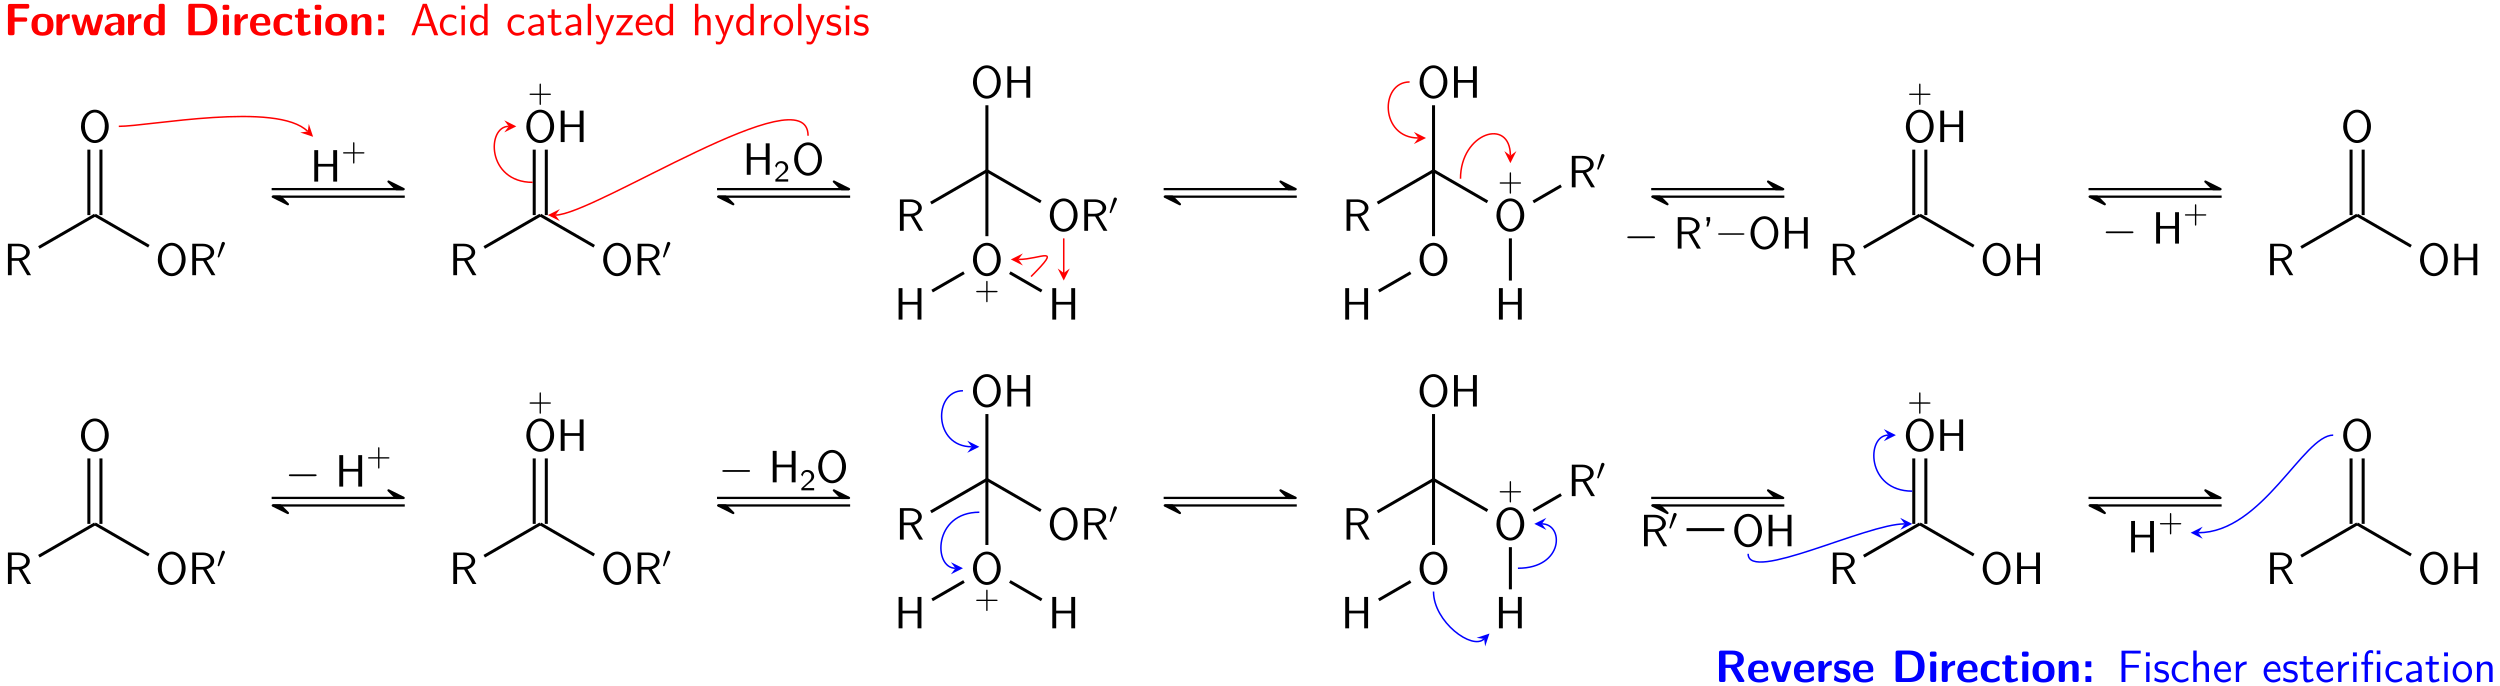 <svg xmlns="http://www.w3.org/2000/svg" xmlns:xlink="http://www.w3.org/1999/xlink" width="879.393" height="241.232" viewBox="0 0 659.545 180.924"><defs><symbol overflow="visible" id="a"><path style="stroke:none" d="M6.734-7.594v-.093c0-.375-.078-.579-.562-.579H1.656c-.422 0-.562.141-.562.579v7.109c0 .437.125.578.562.578h.61c.453 0 .578-.156.578-.578v-3h2.781c.36 0 .563-.078.563-.563 0-.437-.157-.562-.563-.562H2.844v-2.344h.515l2.704.031c.406 0 .671 0 .671-.578Z"/></symbol><symbol overflow="visible" id="b"><path style="stroke:none" d="M6.188-2.688c0-1.968-.954-2.984-2.907-2.984-1.984 0-2.906 1.063-2.906 2.984C.375-.734 1.406.126 3.281.126c1.875 0 2.906-.86 2.906-2.813Zm-1.625-.14c0 .937 0 2.031-1.282 2.031C2-.797 2-1.875 2-2.828c0-.922 0-1.985 1.281-1.985s1.281 1.047 1.281 1.985Z"/></symbol><symbol overflow="visible" id="c"><path style="stroke:none" d="M4.25-4.719v-.562c0-.235 0-.328-.203-.328-.344 0-1.219.125-1.781 1.406v-.766c0-.39-.094-.578-.579-.578h-.39c-.422 0-.563.125-.563.578v4.39C.734-.14.86 0 1.297 0h.453c.453 0 .563-.156.563-.578V-2.75c0-1.14.953-1.594 1.703-1.656.218 0 .234 0 .234-.313Z"/></symbol><symbol overflow="visible" id="d"><path style="stroke:none" d="M8.594-5.14c-.031-.329-.25-.329-.625-.329-.563 0-.703.032-.875.657l-.969 3.468-1.016-3.593c-.062-.266-.156-.532-.703-.532-.172 0-.453 0-.61.266-.108.187-.64 2.25-1.062 3.656l-.953-3.39c-.125-.407-.25-.532-.734-.532h-.25c-.219 0-.469 0-.516.328L1.547-.547C1.703 0 2.016 0 2.313 0h.343c.563 0 .656-.172.781-.656.282-1 .704-2.5.766-3.125v-.016c.078.688.61 2.578.75 3.14.14.423.203.657.797.657h.813c.515 0 .64-.14.75-.547Z"/></symbol><symbol overflow="visible" id="e"><path style="stroke:none" d="M5.672-.578v-3.203c0-1.89-1.828-1.89-2.422-1.89-.563 0-1.156.046-1.953.374-.25.11-.313.14-.313.281 0 .079.063.766.079.875a.168.168 0 0 0 .156.125c.062 0 .093-.03.125-.078.515-.531 1.125-.797 1.86-.797.64 0 .843.391.843 1.094v.422c-.422 0-3.563.031-3.563 1.781C.484-.75 1.156.125 2.22.125c.406 0 1.297-.11 1.86-.938v.235c0 .39.077.578.577.578h.438c.453 0 .578-.156.578-.578ZM4.047-1.844c0 1.11-1.14 1.11-1.172 1.11-.516 0-.828-.422-.828-.875 0-1.172 1.656-1.266 2-1.266Z"/></symbol><symbol overflow="visible" id="f"><path style="stroke:none" d="M5.969-.578v-7.14c0-.391-.094-.579-.578-.579h-.438c-.453 0-.578.156-.578.578v2.703a2.184 2.184 0 0 0-1.5-.593C.437-5.61.437-3.313.437-2.72c0 .547 0 2.844 2.376 2.844.5 0 1.015-.14 1.53-.688 0 .438.157.563.563.563h.485c.453 0 .578-.156.578-.578ZM4.344-1.5c0 .203 0 .313-.344.563a1.353 1.353 0 0 1-.719.203c-1.219 0-1.219-1.094-1.219-1.985 0-.906 0-2.031 1.344-2.031.344 0 .672.125.938.375Z"/></symbol><symbol overflow="visible" id="g"><path style="stroke:none" d="M8.75-4.094c0-.937-.156-2.093-.828-2.953-.89-1.11-2.328-1.25-3.11-1.25H1.656c-.422 0-.562.14-.562.578v7.14c0 .438.125.579.562.579h3.157C7.733 0 8.75-1.75 8.75-4.094Zm-1.719 0c0 1.36-.14 3.063-2.687 3.063H2.812v-6.235h1.532c2.578 0 2.687 1.844 2.687 3.172Z"/></symbol><symbol overflow="visible" id="h"><path style="stroke:none" d="M2.313-.578v-4.328c0-.375-.079-.563-.563-.563h-.453c-.422 0-.563.125-.563.563v4.328c0 .437.125.578.563.578h.453c.453 0 .563-.156.563-.578Zm.093-6.672v-.219c0-.39-.094-.578-.578-.578h-.61c-.452 0-.577.156-.577.578v.219c0 .36.062.578.578.578h.61c.5 0 .577-.219.577-.578Z"/></symbol><symbol overflow="visible" id="i"><path style="stroke:none" d="M5.719-3.11c0-1.546-.703-2.562-2.485-2.562-1.921 0-2.859 1.063-2.859 2.89 0 1.954 1.125 2.907 3 2.907.469 0 1.14-.047 1.938-.453.25-.125.343-.156.343-.313 0-.078-.031-.421-.047-.515-.046-.375-.062-.39-.171-.39-.047 0-.079 0-.204.124a2.708 2.708 0 0 1-1.796.688c-1.36 0-1.5-1.063-1.532-1.829h3.25c.266 0 .563 0 .563-.546Zm-1.313-.078h-2.5c.047-.734.282-1.624 1.328-1.624.954 0 1.125.687 1.172 1.625Z"/></symbol><symbol overflow="visible" id="j"><path style="stroke:none" d="M5.469-.594c0-.14-.047-.687-.078-.844 0-.03-.032-.156-.141-.156-.047 0-.078 0-.188.125-.203.172-.765.672-1.75.672-1.25 0-1.25-1.219-1.25-1.969 0-.968.063-1.984 1.282-1.984.781 0 1.11.203 1.531.547.14.14.172.14.219.14.125 0 .14-.109.156-.156.016-.093.14-.765.14-.828 0-.11-.077-.156-.28-.25-.579-.266-.938-.375-1.782-.375-1.781 0-2.89.828-2.89 2.922C.438-.766 1.468.125 3.28.125c.313 0 1.031 0 1.828-.406.344-.188.36-.203.36-.313Z"/></symbol><symbol overflow="visible" id="k"><path style="stroke:none" d="M4.453-.563c0-.03-.016-.125-.094-.375-.062-.234-.078-.312-.187-.312-.063 0-.078.016-.14.094-.141.093-.454.36-.954.36-.297 0-.469-.204-.469-1V-4.61h1.063c.14 0 .578 0 .578-.438 0-.422-.438-.422-.578-.422H2.609v-1c0-.375-.093-.578-.578-.578h-.375c-.422 0-.562.14-.562.578v1H.812c-.125 0-.578 0-.578.422 0 .438.438.438.579.438h.234v3.015c0 1.219.437 1.719 1.266 1.719.109 0 .624 0 1.25-.188.203-.062.89-.265.89-.5Z"/></symbol><symbol overflow="visible" id="l"><path style="stroke:none" d="M5.969-.578v-3.313c0-1.218-.516-1.718-1.735-1.718-1.265 0-1.796.906-1.953 1.234h-.015v-.594c0-.39-.079-.578-.563-.578h-.406c-.438 0-.578.125-.578.578v4.39c0 .438.125.579.578.579h.469c.453 0 .578-.156.578-.578v-2.64c0-1.032.687-1.532 1.312-1.532.578 0 .688.281.688.89v3.282c0 .39.093.578.578.578h.484c.453 0 .563-.156.563-.578Z"/></symbol><symbol overflow="visible" id="m"><path style="stroke:none" d="M2.61-4.234v-.922c0-.313-.016-.313-.329-.313H1.36c-.312 0-.312 0-.312.313v.922c0 .312 0 .328.312.328h.922c.313 0 .328-.016.328-.328Zm0 3.906v-.922c0-.297-.016-.313-.329-.313H1.36c-.312 0-.312.016-.312.313v.922c0 .312 0 .328.312.328h.922c.313 0 .328-.016.328-.328Z"/></symbol><symbol overflow="visible" id="N"><path style="stroke:none" d="M7.813-.36 5.765-3.827c.765-.172 1.89-.625 1.89-2.11 0-2.359-2.593-2.359-3.125-2.359H1.656c-.422 0-.562.14-.562.578v7.14c0 .438.125.579.562.579h.578c.454 0 .579-.156.579-.578v-3.14H4.14L6.094-.282C6.266 0 6.39 0 6.656 0h.703c.25 0 .454 0 .454-.36ZM6-5.921c0 .703-.172 1.344-1.64 1.344H2.811v-2.688H4.36C5.75-7.266 6-6.719 6-5.922Z"/></symbol><symbol overflow="visible" id="O"><path style="stroke:none" d="M5.656-5.14c0-.329-.297-.329-.484-.329h-.25c-.5 0-.625.172-.734.516L3-1.343l-1.188-3.61c-.078-.266-.156-.516-.734-.516H.781c-.172 0-.469 0-.469.328 0 .032 0 .063.063.235L1.797-.5c.156.5.531.5.75.5h.875C3.64 0 4 0 4.172-.5l1.422-4.406c.062-.172.062-.203.062-.235Z"/></symbol><symbol overflow="visible" id="P"><path style="stroke:none" d="M4.734-1.688c0-.671-.359-1.078-.578-1.28-.468-.423-.89-.5-1.39-.595-.657-.124-1.141-.218-1.141-.687 0-.484.39-.578.86-.578.796 0 1.234.297 1.546.562.11.125.14.125.188.125.125 0 .14-.109.156-.156.031-.11.14-.766.14-.828 0-.188-.624-.36-.765-.406-.469-.14-.86-.14-1.172-.14-.531 0-2.14 0-2.14 1.702 0 .594.265.938.593 1.235.422.375.875.468 1.563.593.344.063.953.172.953.688 0 .562-.469.656-.922.656a2.214 2.214 0 0 1-1.766-.828c-.062-.063-.093-.094-.171-.094-.11 0-.141.11-.157.172-.015.172-.156.86-.156.969 0 .219.89.5.89.5a4.41 4.41 0 0 0 1.36.203c.61 0 2.11-.047 2.11-1.813Z"/></symbol><symbol overflow="visible" id="n"><path style="stroke:none" d="M7.406 0 4.391-8.297H3.328L.328 0h.875l.875-2.422h3.375L6.328 0ZM5.203-3.094h-2.86l1.423-4.344Z"/></symbol><symbol overflow="visible" id="o"><path style="stroke:none" d="M4.86-.5c0-.031-.032-.406-.048-.453l-.015-.344a2.787 2.787 0 0 1-1.828.672c-1 0-1.64-.875-1.64-2.047 0-.984.484-2.078 1.671-2.078.797 0 1.14.203 1.656.547l.14-.781c-.702-.407-1.093-.5-1.796-.5-1.656 0-2.578 1.453-2.578 2.812C.422-1.14 1.516.125 2.953.125c.578 0 1.25-.156 1.906-.625Z"/></symbol><symbol overflow="visible" id="p"><path style="stroke:none" d="M1.813 0v-5.313H.938V0Zm.078-6.797v-1.016H.859v1.016Z"/></symbol><symbol overflow="visible" id="q"><path style="stroke:none" d="M5.063 0v-8.297h-.891v3.485a2.646 2.646 0 0 0-1.688-.61c-1.14 0-2.062 1.219-2.062 2.766S1.297.125 2.437.125c.438 0 1.11-.156 1.704-.734V0ZM4.14-1.406c-.282.515-.704.812-1.22.812-.733 0-1.593-.562-1.593-2.047 0-1.593 1.016-2.062 1.703-2.062.469 0 .86.234 1.11.625Z"/></symbol><symbol overflow="visible" id="r"><path style="stroke:none" d="M4.797 0v-3.5c0-1.156-.828-1.984-1.938-1.984-.718 0-1.25.171-1.843.5l.078.78c.515-.374 1.062-.593 1.765-.593.547 0 1.032.453 1.032 1.313v.5c-.547.015-1.266.062-1.985.296-.797.266-1.265.72-1.265 1.313 0 .531.312 1.5 1.328 1.5.656 0 1.5-.203 1.937-.563V0ZM3.89-1.61c0 .25 0 .532-.407.766-.312.203-.718.25-.906.25-.64 0-1.078-.344-1.078-.797 0-.812 1.656-.984 2.39-.984Z"/></symbol><symbol overflow="visible" id="s"><path style="stroke:none" d="m3.89-.344-.171-.703c-.422.375-.86.422-1.078.422-.532 0-.594-.563-.594-.984v-3h1.64v-.704h-1.64v-1.515h-.828v1.516h-1v.703h.969v3.203c0 .703.156 1.531.984 1.531.797 0 1.36-.281 1.719-.469Z"/></symbol><symbol overflow="visible" id="t"><path style="stroke:none" d="M1.813 0v-8.297H.938V0Z"/></symbol><symbol overflow="visible" id="u"><path style="stroke:none" d="M5.172-5.313h-.89C3.733-3.89 2.811-1.546 2.765-.688H2.75c-.063-.718-.688-2.28-.797-2.53L1.11-5.314H.172L2.39 0l-.422 1.094c-.266.593-.438.656-.657.656-.171 0-.546-.047-.921-.188l.078.782c.062.015.469.094.844.094.296 0 .843 0 1.359-1.313Z"/></symbol><symbol overflow="visible" id="v"><path style="stroke:none" d="M4.703 0v-.734H2.984c-.14 0-.28.015-.421.015H1.546l3.11-4.125v-.468H.483v.703H3.437L.329-.484V0Z"/></symbol><symbol overflow="visible" id="w"><path style="stroke:none" d="M4.86-2.688c0-.515-.048-1.25-.423-1.874-.5-.829-1.328-.922-1.671-.922C1.469-5.484.39-4.25.39-2.688.39-1.109 1.547.126 2.92.126c.563 0 1.22-.156 1.876-.64 0-.047-.047-.438-.047-.438s-.031-.281-.031-.328c-.703.593-1.407.687-1.766.687-.922 0-1.703-.828-1.734-2.094Zm-.704-.64h-2.86c.204-.813.766-1.438 1.47-1.438.359 0 1.187.157 1.39 1.438Z"/></symbol><symbol overflow="visible" id="x"><path style="stroke:none" d="M5.063 0v-3.594c0-.734-.157-1.828-1.594-1.828-.828 0-1.375.469-1.656.813v-3.688H.921V0h.906v-2.969c0-.75.281-1.734 1.188-1.734 1.109 0 1.14.766 1.14 1.187V0Z"/></symbol><symbol overflow="visible" id="y"><path style="stroke:none" d="M3.797-4.625v-.797c-1.078 0-1.719.64-2.047 1.11V-5.36H.937V0h.875v-2.625c0-1.203.907-1.984 1.985-2Z"/></symbol><symbol overflow="visible" id="z"><path style="stroke:none" d="M5.484-2.625c0-1.625-1.187-2.86-2.562-2.86-1.406 0-2.563 1.266-2.563 2.86 0 1.563 1.188 2.75 2.563 2.75 1.406 0 2.562-1.219 2.562-2.75Zm-.906-.125c0 1.469-.844 2.125-1.656 2.125-.86 0-1.656-.719-1.656-2.125 0-1.453.89-2.016 1.656-2.016.812 0 1.656.625 1.656 2.016Z"/></symbol><symbol overflow="visible" id="A"><path style="stroke:none" d="M4.203-1.516c0-.609-.36-1-.406-1.046-.453-.47-.813-.532-1.531-.672-.438-.094-1.047-.204-1.047-.813 0-.734.843-.734 1-.734.625 0 1.125.14 1.656.437l.14-.765a3.874 3.874 0 0 0-1.687-.375c-.265 0-1.937 0-1.937 1.546 0 .532.296.891.468 1.063.438.36.735.422 1.438.563.39.093 1.078.234 1.078.859 0 .828-.922.828-1.094.828A3.124 3.124 0 0 1 .47-1.219l-.14.813c.046.031.859.531 1.968.531 1.547 0 1.906-.938 1.906-1.64Z"/></symbol><symbol overflow="visible" id="I"><path style="stroke:none" d="M7.203 0 4.86-3.89c1.313-.376 2.016-1.282 2.016-2.172 0-1.188-1.281-2.235-2.969-2.235H1.094V0h1v-3.797h1.86L6.171 0ZM5.922-6.063c0 .75-.64 1.563-2.14 1.563H2.093v-3.125H3.78c1.438 0 2.14.766 2.14 1.563Z"/></symbol><symbol overflow="visible" id="J"><path style="stroke:none" d="M2.11-7.344v-.953h-.97v.969h.298l-.297 1.5h.468Z"/></symbol><symbol overflow="visible" id="K"><path style="stroke:none" d="M7.969-4.125c0-2.531-1.719-4.422-3.657-4.422-1.984 0-3.671 1.922-3.671 4.422C.64-1.609 2.375.25 4.297.25c1.984 0 3.672-1.875 3.672-4.375Zm-1.032-.172C6.938-1.953 5.657-.5 4.313-.5c-1.39 0-2.64-1.5-2.64-3.797 0-2.203 1.297-3.516 2.625-3.516 1.375 0 2.64 1.344 2.64 3.516Z"/></symbol><symbol overflow="visible" id="L"><path style="stroke:none" d="M7.11 0v-8.297H6.077v3.625H2.11v-3.625H1.08V0h1.03v-3.953h3.97V0Z"/></symbol><symbol overflow="visible" id="Q"><path style="stroke:none" d="M6.14-7.516v-.75H1.079V0H2.11v-3.781h3.547V-4.5H2.11v-3.031h1.532c.156 0 .296.015.437.015Z"/></symbol><symbol overflow="visible" id="R"><path style="stroke:none" d="M5.344-7.344v-.968h-.969v.968ZM5.312 0v-5.313h-.89V0ZM3.438-4.61v-.702h-1.39v-1.454c0-.718.375-.937.703-.937.266 0 .531.094.688.219v-.813c-.235-.094-.313-.125-.688-.125-.89 0-1.563.86-1.563 2.016v1.093H.313v.704h.875V0h.875v-4.61Z"/></symbol><symbol overflow="visible" id="S"><path style="stroke:none" d="M5.063 0v-3.594c0-.734-.157-1.828-1.594-1.828-.672 0-1.25.297-1.703.875v-.812H.922V0h.906v-2.969c0-.75.281-1.734 1.188-1.734 1.109 0 1.14.766 1.14 1.187V0Z"/></symbol><symbol overflow="visible" id="B"><path style="stroke:none" d="M7.203 0 4.86-3.89c1.313-.376 2.016-1.282 2.016-2.172 0-1.188-1.281-2.235-2.969-2.235H1.094V0h1v-3.797h1.86L6.171 0ZM5.922-6.063c0 .75-.64 1.563-2.14 1.563H2.093v-3.125H3.78c1.438 0 2.14.766 2.14 1.563Z"/></symbol><symbol overflow="visible" id="C"><path style="stroke:none" d="M7.969-4.125c0-2.531-1.719-4.422-3.657-4.422-1.984 0-3.671 1.922-3.671 4.422C.64-1.609 2.375.25 4.297.25c1.984 0 3.672-1.875 3.672-4.375Zm-1.032-.172C6.938-1.953 5.657-.5 4.313-.5c-1.39 0-2.64-1.5-2.64-3.797 0-2.203 1.297-3.516 2.625-3.516 1.375 0 2.64 1.344 2.64 3.516Z"/></symbol><symbol overflow="visible" id="E"><path style="stroke:none" d="M7.11 0v-8.297H6.077v3.625H2.11v-3.625H1.08V0h1.03v-3.953h3.97V0Z"/></symbol><symbol overflow="visible" id="D"><path style="stroke:none" d="M2.188-4.031c0-.235-.235-.422-.47-.422-.312 0-.39.266-.421.36L.28-.642C.281-.625.25-.5.25-.5c0 .11.25.172.297.172.047 0 .078-.031.125-.125l1.453-3.36c.016-.03.063-.124.063-.218Z"/></symbol><symbol overflow="visible" id="F"><path style="stroke:none" d="M6.11-1.984c0-.188-.188-.188-.298-.188H3.47v-2.36c0-.109 0-.28-.172-.28-.188 0-.188.171-.188.28v2.36H.75c-.11 0-.281 0-.281.188 0 .171.172.171.281.171h2.36v2.36c0 .11 0 .281.187.281.172 0 .172-.172.172-.281v-2.36h2.344c.109 0 .296 0 .296-.171Z"/></symbol><symbol overflow="visible" id="M"><path style="stroke:none" d="M3.797 0v-.61H1.062l1.235-1.093c.14-.125.531-.422.687-.547.344-.313.813-.734.813-1.422 0-.906-.672-1.719-1.813-1.719-.843 0-1.359.454-1.64 1.266l.375.469c.187-.672.469-1.188 1.156-1.188.672 0 1.188.469 1.188 1.188 0 .656-.391 1.031-.876 1.484-.156.156-.578.516-.75.688-.234.203-.78.734-1.015.937V0Z"/></symbol><symbol overflow="visible" id="G"><path style="stroke:none" d="M3.797 0v-.61H1.062l1.235-1.093c.14-.125.531-.422.687-.547.344-.313.813-.734.813-1.422 0-.906-.672-1.719-1.813-1.719-.843 0-1.359.454-1.64 1.266l.375.469c.187-.672.469-1.188 1.156-1.188.672 0 1.188.469 1.188 1.188 0 .656-.391 1.031-.876 1.484-.156.156-.578.516-.75.688-.234.203-.78.734-1.015.937V0Z"/></symbol><symbol overflow="visible" id="H"><path style="stroke:none" d="M8.297-2.984c0-.25-.235-.25-.39-.25H1.39c-.172 0-.407 0-.407.25 0 .234.235.234.407.234h6.515c.157 0 .39 0 .39-.234Z"/></symbol></defs><use xlink:href="#a" x=".996" y="9.299" style="fill:red;fill-opacity:1"/><use xlink:href="#b" x="7.931" y="9.299" style="fill:red;fill-opacity:1"/><g style="fill:red;fill-opacity:1"><use xlink:href="#c" x="14.148" y="9.299"/><use xlink:href="#d" x="18.598" y="9.299"/></g><use xlink:href="#e" x="27.126" y="9.299" style="fill:red;fill-opacity:1"/><g style="fill:red;fill-opacity:1"><use xlink:href="#c" x="33.044" y="9.299"/><use xlink:href="#f" x="37.494" y="9.299"/></g><g style="fill:red;fill-opacity:1"><use xlink:href="#g" x="48.59" y="9.299"/><use xlink:href="#h" x="58.087" y="9.299"/><use xlink:href="#c" x="61.141" y="9.299"/><use xlink:href="#i" x="65.591" y="9.299"/><use xlink:href="#j" x="71.701" y="9.299"/><use xlink:href="#k" x="77.546" y="9.299"/><use xlink:href="#h" x="82.379" y="9.299"/><use xlink:href="#b" x="85.433" y="9.299"/><use xlink:href="#l" x="92.009" y="9.299"/><use xlink:href="#m" x="98.717" y="9.299"/></g><use xlink:href="#n" x="108.21" y="9.299" style="fill:red;fill-opacity:1"/><g style="fill:red;fill-opacity:1"><use xlink:href="#o" x="115.622" y="9.299"/><use xlink:href="#p" x="120.825" y="9.299"/><use xlink:href="#q" x="123.578" y="9.299"/></g><g style="fill:red;fill-opacity:1"><use xlink:href="#o" x="133.481" y="9.299"/><use xlink:href="#r" x="138.684" y="9.299"/><use xlink:href="#s" x="144.287" y="9.299"/><use xlink:href="#r" x="148.515" y="9.299"/><use xlink:href="#t" x="154.118" y="9.299"/><use xlink:href="#u" x="156.871" y="9.299"/><use xlink:href="#v" x="162.226" y="9.299"/><use xlink:href="#w" x="167.303" y="9.299"/><use xlink:href="#q" x="172.506" y="9.299"/></g><g style="fill:red;fill-opacity:1"><use xlink:href="#x" x="182.421" y="9.299"/><use xlink:href="#u" x="188.426" y="9.299"/><use xlink:href="#q" x="193.781" y="9.299"/><use xlink:href="#y" x="199.786" y="9.299"/><use xlink:href="#z" x="203.763" y="9.299"/><use xlink:href="#t" x="209.616" y="9.299"/><use xlink:href="#u" x="212.37" y="9.299"/><use xlink:href="#A" x="217.724" y="9.299"/><use xlink:href="#p" x="222.211" y="9.299"/><use xlink:href="#A" x="224.964" y="9.299"/></g><use xlink:href="#B" x=".996" y="72.602" style="fill:#000;fill-opacity:1"/><path style="fill:none;stroke-width:.797;stroke-linecap:butt;stroke-linejoin:miter;stroke:#000;stroke-opacity:1;stroke-miterlimit:10" d="m5.495 7.32 14.781 8.536" transform="matrix(1 0 0 -1 4.763 72.602)"/><use xlink:href="#C" x="20.721" y="37.484" style="fill:#000;fill-opacity:1"/><path style="fill:none;stroke-width:.797;stroke-linecap:butt;stroke-linejoin:miter;stroke:#000;stroke-opacity:1;stroke-miterlimit:10" d="M18.682 15.856v17.27M21.87 15.856v17.27" transform="matrix(1 0 0 -1 4.763 72.602)"/><use xlink:href="#C" x="40.997" y="72.602" style="fill:#000;fill-opacity:1"/><use xlink:href="#B" x="49.631" y="72.602" style="fill:#000;fill-opacity:1"/><use xlink:href="#D" x="57.165" y="68.264" style="fill:#000;fill-opacity:1"/><path style="fill:none;stroke-width:.797;stroke-linecap:butt;stroke-linejoin:miter;stroke:#000;stroke-opacity:1;stroke-miterlimit:10" d="m20.276 15.856 14.23-8.215" transform="matrix(1 0 0 -1 4.763 72.602)"/><path style="fill:none;stroke-width:.598;stroke-linecap:butt;stroke-linejoin:miter;stroke:#000;stroke-opacity:1;stroke-miterlimit:10" d="M70.672 22.707h34.82" transform="matrix(1 0 0 -1 .996 72.602)"/><path style="fill-rule:nonzero;fill:#000;fill-opacity:1;stroke-width:.598;stroke-linecap:round;stroke-linejoin:round;stroke:#000;stroke-opacity:1;stroke-miterlimit:10" d="m.002.001-3.989 1.992L-1.994.001H.002" transform="matrix(1 0 0 -1 106.487 49.896)"/><path style="fill:none;stroke-width:.598;stroke-linecap:butt;stroke-linejoin:miter;stroke:#000;stroke-opacity:1;stroke-miterlimit:10" d="M70.969 20.715h34.82" transform="matrix(1 0 0 -1 .996 72.602)"/><path style="fill-rule:nonzero;fill:#000;fill-opacity:1;stroke-width:.598;stroke-linecap:round;stroke-linejoin:round;stroke:#000;stroke-opacity:1;stroke-miterlimit:10" d="M.001-.001-3.983 1.99l1.992-1.992H.001" transform="matrix(-1 0 0 1 71.966 51.888)"/><use xlink:href="#E" x="81.829" y="47.903" style="fill:#000;fill-opacity:1"/><use xlink:href="#F" x="90.035" y="42.325" style="fill:#000;fill-opacity:1"/><use xlink:href="#B" x="118.49" y="72.602" style="fill:#000;fill-opacity:1"/><path style="fill:none;stroke-width:.797;stroke-linecap:butt;stroke-linejoin:miter;stroke:#000;stroke-opacity:1;stroke-miterlimit:10" d="m5.493 7.32 14.781 8.536" transform="matrix(1 0 0 -1 122.257 72.602)"/><use xlink:href="#F" x="139.239" y="26.859" style="fill:#000;fill-opacity:1"/><use xlink:href="#C" x="138.215" y="37.484" style="fill:#000;fill-opacity:1"/><use xlink:href="#E" x="146.85" y="37.484" style="fill:#000;fill-opacity:1"/><path style="fill:none;stroke-width:.797;stroke-linecap:butt;stroke-linejoin:miter;stroke:#000;stroke-opacity:1;stroke-miterlimit:10" d="M18.68 15.856v17.27M21.868 15.856v17.27" transform="matrix(1 0 0 -1 122.257 72.602)"/><use xlink:href="#C" x="158.49" y="72.602" style="fill:#000;fill-opacity:1"/><use xlink:href="#B" x="167.125" y="72.602" style="fill:#000;fill-opacity:1"/><use xlink:href="#D" x="174.659" y="68.264" style="fill:#000;fill-opacity:1"/><path style="fill:none;stroke-width:.797;stroke-linecap:butt;stroke-linejoin:miter;stroke:#000;stroke-opacity:1;stroke-miterlimit:10" d="M20.274 15.856 34.51 7.64" transform="matrix(1 0 0 -1 122.257 72.602)"/><path style="fill:none;stroke-width:.598;stroke-linecap:butt;stroke-linejoin:miter;stroke:#000;stroke-opacity:1;stroke-miterlimit:10" d="M188.168 22.707h34.816" transform="matrix(1 0 0 -1 .996 72.602)"/><path style="fill-rule:nonzero;fill:#000;fill-opacity:1;stroke-width:.598;stroke-linecap:round;stroke-linejoin:round;stroke:#000;stroke-opacity:1;stroke-miterlimit:10" d="m-.002.001-3.984 1.992L-1.994.001h1.992" transform="matrix(1 0 0 -1 223.982 49.896)"/><path style="fill:none;stroke-width:.598;stroke-linecap:butt;stroke-linejoin:miter;stroke:#000;stroke-opacity:1;stroke-miterlimit:10" d="M188.465 20.715h34.82" transform="matrix(1 0 0 -1 .996 72.602)"/><path style="fill-rule:nonzero;fill:#000;fill-opacity:1;stroke-width:.598;stroke-linecap:round;stroke-linejoin:round;stroke:#000;stroke-opacity:1;stroke-miterlimit:10" d="M0-.001-3.983 1.99l1.992-1.992H.001" transform="matrix(-1 0 0 1 189.462 51.888)"/><use xlink:href="#E" x="195.933" y="46.11" style="fill:#000;fill-opacity:1"/><use xlink:href="#G" x="204.138" y="47.903" style="fill:#000;fill-opacity:1"/><use xlink:href="#C" x="208.871" y="46.11" style="fill:#000;fill-opacity:1"/><use xlink:href="#B" x="236.32" y="60.896" style="fill:#000;fill-opacity:1"/><path style="fill:none;stroke-width:.797;stroke-linecap:butt;stroke-linejoin:miter;stroke:#000;stroke-opacity:1;stroke-miterlimit:10" d="m5.495 7.322 14.781 8.535" transform="matrix(1 0 0 -1 240.087 60.896)"/><use xlink:href="#C" x="256.045" y="25.778" style="fill:#000;fill-opacity:1"/><use xlink:href="#E" x="264.679" y="25.778" style="fill:#000;fill-opacity:1"/><path style="fill:none;stroke-width:.797;stroke-linecap:butt;stroke-linejoin:miter;stroke:#000;stroke-opacity:1;stroke-miterlimit:10" d="M20.276 15.857v17.27" transform="matrix(1 0 0 -1 240.087 60.896)"/><use xlink:href="#C" x="276.32" y="60.896" style="fill:#000;fill-opacity:1"/><use xlink:href="#B" x="284.955" y="60.896" style="fill:#000;fill-opacity:1"/><use xlink:href="#D" x="292.489" y="56.558" style="fill:#000;fill-opacity:1"/><path style="fill:none;stroke-width:.797;stroke-linecap:butt;stroke-linejoin:miter;stroke:#000;stroke-opacity:1;stroke-miterlimit:10" d="m20.276 15.857 14.23-8.219" transform="matrix(1 0 0 -1 240.087 60.896)"/><use xlink:href="#C" x="256.045" y="72.602" style="fill:#000;fill-opacity:1"/><use xlink:href="#F" x="257.069" y="78.91" style="fill:#000;fill-opacity:1"/><path style="fill:none;stroke-width:.797;stroke-linecap:butt;stroke-linejoin:miter;stroke:#000;stroke-opacity:1;stroke-miterlimit:10" d="M20.276 15.857v-17.27" transform="matrix(1 0 0 -1 240.087 60.896)"/><use xlink:href="#E" x="235.984" y="84.308" style="fill:#000;fill-opacity:1"/><path style="fill:none;stroke-width:.797;stroke-linecap:butt;stroke-linejoin:miter;stroke:#000;stroke-opacity:1;stroke-miterlimit:10" d="m14.233-11.045-8.406-4.852" transform="matrix(1 0 0 -1 240.087 60.896)"/><use xlink:href="#E" x="276.535" y="84.308" style="fill:#000;fill-opacity:1"/><path style="fill:none;stroke-width:.797;stroke-linecap:butt;stroke-linejoin:miter;stroke:#000;stroke-opacity:1;stroke-miterlimit:10" d="m26.32-11.045 8.402-4.852" transform="matrix(1 0 0 -1 240.087 60.896)"/><path style="fill:none;stroke-width:.598;stroke-linecap:butt;stroke-linejoin:miter;stroke:#000;stroke-opacity:1;stroke-miterlimit:10" d="M305.996 22.707h34.82" transform="matrix(1 0 0 -1 .996 72.602)"/><path style="fill-rule:nonzero;fill:#000;fill-opacity:1;stroke-width:.598;stroke-linecap:round;stroke-linejoin:round;stroke:#000;stroke-opacity:1;stroke-miterlimit:10" d="m0 .001-3.985 1.992L-1.993.001H0" transform="matrix(1 0 0 -1 341.813 49.896)"/><path style="fill:none;stroke-width:.598;stroke-linecap:butt;stroke-linejoin:miter;stroke:#000;stroke-opacity:1;stroke-miterlimit:10" d="M306.297 20.715h34.82" transform="matrix(1 0 0 -1 .996 72.602)"/><path style="fill-rule:nonzero;fill:#000;fill-opacity:1;stroke-width:.598;stroke-linecap:round;stroke-linejoin:round;stroke:#000;stroke-opacity:1;stroke-miterlimit:10" d="M0-.001-3.985 1.99l1.992-1.992H0" transform="matrix(-1 0 0 1 307.293 51.888)"/><use xlink:href="#B" x="354.149" y="60.896" style="fill:#000;fill-opacity:1"/><path style="fill:none;stroke-width:.797;stroke-linecap:butt;stroke-linejoin:miter;stroke:#000;stroke-opacity:1;stroke-miterlimit:10" d="m5.494 7.322 14.781 8.535" transform="matrix(1 0 0 -1 357.916 60.896)"/><use xlink:href="#C" x="373.874" y="25.778" style="fill:#000;fill-opacity:1"/><use xlink:href="#E" x="382.509" y="25.778" style="fill:#000;fill-opacity:1"/><path style="fill:none;stroke-width:.797;stroke-linecap:butt;stroke-linejoin:miter;stroke:#000;stroke-opacity:1;stroke-miterlimit:10" d="M20.275 15.857v17.27" transform="matrix(1 0 0 -1 357.916 60.896)"/><use xlink:href="#F" x="395.174" y="50.271" style="fill:#000;fill-opacity:1"/><use xlink:href="#C" x="394.15" y="60.896" style="fill:#000;fill-opacity:1"/><path style="fill:none;stroke-width:.797;stroke-linecap:butt;stroke-linejoin:miter;stroke:#000;stroke-opacity:1;stroke-miterlimit:10" d="M20.275 15.857 34.51 7.638" transform="matrix(1 0 0 -1 357.916 60.896)"/><use xlink:href="#B" x="413.578" y="49.422" style="fill:#000;fill-opacity:1"/><use xlink:href="#D" x="421.112" y="45.084" style="fill:#000;fill-opacity:1"/><path style="fill:none;stroke-width:.797;stroke-linecap:butt;stroke-linejoin:miter;stroke:#000;stroke-opacity:1;stroke-miterlimit:10" d="m46.596 7.638 7.34 4.242" transform="matrix(1 0 0 -1 357.916 60.896)"/><use xlink:href="#E" x="394.364" y="84.308" style="fill:#000;fill-opacity:1"/><path style="fill:none;stroke-width:.797;stroke-linecap:butt;stroke-linejoin:miter;stroke:#000;stroke-opacity:1;stroke-miterlimit:10" d="M40.553-1.99v-11.13" transform="matrix(1 0 0 -1 357.916 60.896)"/><use xlink:href="#C" x="373.874" y="72.602" style="fill:#000;fill-opacity:1"/><path style="fill:none;stroke-width:.797;stroke-linecap:butt;stroke-linejoin:miter;stroke:#000;stroke-opacity:1;stroke-miterlimit:10" d="M20.275 15.857v-17.27" transform="matrix(1 0 0 -1 357.916 60.896)"/><use xlink:href="#E" x="353.814" y="84.308" style="fill:#000;fill-opacity:1"/><path style="fill:none;stroke-width:.797;stroke-linecap:butt;stroke-linejoin:miter;stroke:#000;stroke-opacity:1;stroke-miterlimit:10" d="M14.232-11.045 5.83-15.897" transform="matrix(1 0 0 -1 357.916 60.896)"/><path style="fill:none;stroke-width:.598;stroke-linecap:butt;stroke-linejoin:miter;stroke:#000;stroke-opacity:1;stroke-miterlimit:10" d="M434.621 22.707h34.82" transform="matrix(1 0 0 -1 .996 72.602)"/><path style="fill-rule:nonzero;fill:#000;fill-opacity:1;stroke-width:.598;stroke-linecap:round;stroke-linejoin:round;stroke:#000;stroke-opacity:1;stroke-miterlimit:10" d="m0 .001-3.985 1.992L-1.992.001H0" transform="matrix(1 0 0 -1 470.438 49.896)"/><path style="fill:none;stroke-width:.598;stroke-linecap:butt;stroke-linejoin:miter;stroke:#000;stroke-opacity:1;stroke-miterlimit:10" d="M434.922 20.715h34.82" transform="matrix(1 0 0 -1 .996 72.602)"/><path style="fill-rule:nonzero;fill:#000;fill-opacity:1;stroke-width:.598;stroke-linecap:round;stroke-linejoin:round;stroke:#000;stroke-opacity:1;stroke-miterlimit:10" d="M0-.001-3.986 1.99l1.992-1.992h1.992" transform="matrix(-1 0 0 1 435.917 51.888)"/><use xlink:href="#H" x="428.327" y="65.587" style="fill:#000;fill-opacity:1"/><g style="fill:#000;fill-opacity:1"><use xlink:href="#I" x="441.527" y="65.587"/><use xlink:href="#J" x="449.061" y="65.587"/></g><path style="fill:none;stroke-width:.399;stroke-linecap:butt;stroke-linejoin:miter;stroke:#000;stroke-opacity:1;stroke-miterlimit:10" d="M.2 3.845h6.429" transform="matrix(1 0 0 -1 453.332 65.587)"/><path style="fill:none;stroke-width:.399;stroke-linecap:butt;stroke-linejoin:miter;stroke:#000;stroke-opacity:1;stroke-miterlimit:10" d="M-.04 0H.2" transform="matrix(-1 0 0 1 453.531 61.743)"/><path style="fill:none;stroke-width:.399;stroke-linecap:butt;stroke-linejoin:miter;stroke:#000;stroke-opacity:1;stroke-miterlimit:10" d="M-.041 0H.2" transform="matrix(1 0 0 -1 459.96 61.743)"/><g style="fill:#000;fill-opacity:1"><use xlink:href="#K" x="461.177" y="65.587"/><use xlink:href="#L" x="469.811" y="65.587"/></g><use xlink:href="#B" x="482.437" y="72.602" style="fill:#000;fill-opacity:1"/><path style="fill:none;stroke-width:.797;stroke-linecap:butt;stroke-linejoin:miter;stroke:#000;stroke-opacity:1;stroke-miterlimit:10" d="m5.491 7.32 14.785 8.536" transform="matrix(1 0 0 -1 486.204 72.602)"/><use xlink:href="#F" x="503.186" y="26.859" style="fill:#000;fill-opacity:1"/><use xlink:href="#C" x="502.162" y="37.484" style="fill:#000;fill-opacity:1"/><use xlink:href="#E" x="510.796" y="37.484" style="fill:#000;fill-opacity:1"/><path style="fill:none;stroke-width:.797;stroke-linecap:butt;stroke-linejoin:miter;stroke:#000;stroke-opacity:1;stroke-miterlimit:10" d="M18.683 15.856v17.27M21.87 15.856v17.27" transform="matrix(1 0 0 -1 486.204 72.602)"/><use xlink:href="#C" x="522.437" y="72.602" style="fill:#000;fill-opacity:1"/><use xlink:href="#E" x="531.072" y="72.602" style="fill:#000;fill-opacity:1"/><path style="fill:none;stroke-width:.797;stroke-linecap:butt;stroke-linejoin:miter;stroke:#000;stroke-opacity:1;stroke-miterlimit:10" d="m20.276 15.856 14.23-8.215" transform="matrix(1 0 0 -1 486.204 72.602)"/><path style="fill:none;stroke-width:.598;stroke-linecap:butt;stroke-linejoin:miter;stroke:#000;stroke-opacity:1;stroke-miterlimit:10" d="M549.992 22.707h34.82" transform="matrix(1 0 0 -1 .996 72.602)"/><path style="fill-rule:nonzero;fill:#000;fill-opacity:1;stroke-width:.598;stroke-linecap:round;stroke-linejoin:round;stroke:#000;stroke-opacity:1;stroke-miterlimit:10" d="m0 .001-3.985 1.992L-1.993.001H0" transform="matrix(1 0 0 -1 585.81 49.896)"/><path style="fill:none;stroke-width:.598;stroke-linecap:butt;stroke-linejoin:miter;stroke:#000;stroke-opacity:1;stroke-miterlimit:10" d="M550.293 20.715h34.82" transform="matrix(1 0 0 -1 .996 72.602)"/><path style="fill-rule:nonzero;fill:#000;fill-opacity:1;stroke-width:.598;stroke-linecap:round;stroke-linejoin:round;stroke:#000;stroke-opacity:1;stroke-miterlimit:10" d="M0-.001-3.985 1.99l1.992-1.992H0" transform="matrix(-1 0 0 1 551.289 51.888)"/><use xlink:href="#H" x="554.546" y="64.274" style="fill:#000;fill-opacity:1"/><use xlink:href="#L" x="567.746" y="64.274" style="fill:#000;fill-opacity:1"/><use xlink:href="#F" x="575.951" y="58.695" style="fill:#000;fill-opacity:1"/><use xlink:href="#B" x="597.807" y="72.602" style="fill:#000;fill-opacity:1"/><path style="fill:none;stroke-width:.797;stroke-linecap:butt;stroke-linejoin:miter;stroke:#000;stroke-opacity:1;stroke-miterlimit:10" d="m5.492 7.32 14.782 8.536" transform="matrix(1 0 0 -1 601.574 72.602)"/><use xlink:href="#C" x="617.532" y="37.484" style="fill:#000;fill-opacity:1"/><path style="fill:none;stroke-width:.797;stroke-linecap:butt;stroke-linejoin:miter;stroke:#000;stroke-opacity:1;stroke-miterlimit:10" d="M18.68 15.856v17.27M21.871 15.856v17.27" transform="matrix(1 0 0 -1 601.574 72.602)"/><use xlink:href="#C" x="637.807" y="72.602" style="fill:#000;fill-opacity:1"/><use xlink:href="#E" x="646.442" y="72.602" style="fill:#000;fill-opacity:1"/><path style="fill:none;stroke-width:.797;stroke-linecap:butt;stroke-linejoin:miter;stroke:#000;stroke-opacity:1;stroke-miterlimit:10" d="M20.274 15.856 34.508 7.64" transform="matrix(1 0 0 -1 601.574 72.602)"/><path style="fill:none;stroke-width:.399;stroke-linecap:butt;stroke-linejoin:miter;stroke:red;stroke-opacity:1;stroke-miterlimit:10" d="M-627.21 39.27c7.864 0 41.845 6.66 49.852-1.348" transform="matrix(1 0 0 -1 658.549 72.602)"/><path style="stroke:none;fill-rule:nonzero;fill:red;fill-opacity:1" d="m82.605 36.094-1.132-3.399-.282 1.985-1.984.28"/><path style="fill:none;stroke-width:.399;stroke-linecap:butt;stroke-linejoin:miter;stroke:red;stroke-opacity:1;stroke-miterlimit:10" d="M-518.014 24.493c-12.183 0-12.183 14.777-6.312 14.777" transform="matrix(1 0 0 -1 658.549 72.602)"/><path style="stroke:none;fill-rule:nonzero;fill:red;fill-opacity:1" d="m136.215 33.332-3.188-1.594 1.196 1.594-1.196 1.594"/><path style="fill:none;stroke-width:.399;stroke-linecap:butt;stroke-linejoin:miter;stroke:red;stroke-opacity:1;stroke-miterlimit:10" d="M-445.365 36.786c0 16.535-56.485-20.93-66.672-20.93" transform="matrix(1 0 0 -1 658.549 72.602)"/><path style="stroke:none;fill-rule:nonzero;fill:red;fill-opacity:1" d="m144.52 56.746 3.187 1.594-1.195-1.594 1.195-1.594"/><path style="fill:none;stroke-width:.399;stroke-linecap:butt;stroke-linejoin:miter;stroke:red;stroke-opacity:1;stroke-miterlimit:10" d="M-386.537-.355c8.613 8.613 2.52 4.508-3.352 4.508" transform="matrix(1 0 0 -1 658.549 72.602)"/><path style="stroke:none;fill-rule:nonzero;fill:red;fill-opacity:1" d="m266.668 68.45 3.187 1.597-1.195-1.598 1.195-1.594"/><path style="fill:none;stroke-width:.399;stroke-linecap:butt;stroke-linejoin:miter;stroke:red;stroke-opacity:1;stroke-miterlimit:10" d="M-377.916 9.715V.582" transform="matrix(1 0 0 -1 658.549 72.602)"/><path style="stroke:none;fill-rule:nonzero;fill:red;fill-opacity:1" d="m280.633 74.012 1.594-3.188-1.594 1.196-1.594-1.196"/><path style="fill:none;stroke-width:.399;stroke-linecap:butt;stroke-linejoin:miter;stroke:red;stroke-opacity:1;stroke-miterlimit:10" d="M-286.67 50.977c-7.863 0-7.863-14.781 2.324-14.781" transform="matrix(1 0 0 -1 658.549 72.602)"/><path style="stroke:none;fill-rule:nonzero;fill:red;fill-opacity:1" d="m376.195 36.406-3.187-1.597 1.195 1.597L373.008 38"/><path style="fill:none;stroke-width:.399;stroke-linecap:butt;stroke-linejoin:miter;stroke:red;stroke-opacity:1;stroke-miterlimit:10" d="M-273.244 25.446c0 12.183 13.16 16.289 13.16 6.101" transform="matrix(1 0 0 -1 658.549 72.602)"/><path style="stroke:none;fill-rule:nonzero;fill:red;fill-opacity:1" d="m398.465 43.047 1.594-3.188-1.594 1.196-1.594-1.196"/><use xlink:href="#B" x=".996" y="154.066" style="fill:#000;fill-opacity:1"/><path style="fill:none;stroke-width:.797;stroke-linecap:butt;stroke-linejoin:miter;stroke:#000;stroke-opacity:1;stroke-miterlimit:10" d="m5.495 7.324 14.781 8.535" transform="matrix(1 0 0 -1 4.763 154.066)"/><use xlink:href="#C" x="20.721" y="118.948" style="fill:#000;fill-opacity:1"/><path style="fill:none;stroke-width:.797;stroke-linecap:butt;stroke-linejoin:miter;stroke:#000;stroke-opacity:1;stroke-miterlimit:10" d="M18.682 15.859v17.266M21.87 15.859v17.266" transform="matrix(1 0 0 -1 4.763 154.066)"/><use xlink:href="#C" x="40.997" y="154.066" style="fill:#000;fill-opacity:1"/><use xlink:href="#B" x="49.631" y="154.066" style="fill:#000;fill-opacity:1"/><use xlink:href="#D" x="57.166" y="149.728" style="fill:#000;fill-opacity:1"/><path style="fill:none;stroke-width:.797;stroke-linecap:butt;stroke-linejoin:miter;stroke:#000;stroke-opacity:1;stroke-miterlimit:10" d="m20.276 15.859 14.23-8.219" transform="matrix(1 0 0 -1 4.763 154.066)"/><path style="fill:none;stroke-width:.598;stroke-linecap:butt;stroke-linejoin:miter;stroke:#000;stroke-opacity:1;stroke-miterlimit:10" d="M70.672 22.707h34.82" transform="matrix(1 0 0 -1 .996 154.066)"/><path style="fill-rule:nonzero;fill:#000;fill-opacity:1;stroke-width:.598;stroke-linecap:round;stroke-linejoin:round;stroke:#000;stroke-opacity:1;stroke-miterlimit:10" d="m.002 0-3.989 1.992L-1.994 0H.002" transform="matrix(1 0 0 -1 106.487 131.36)"/><path style="fill:none;stroke-width:.598;stroke-linecap:butt;stroke-linejoin:miter;stroke:#000;stroke-opacity:1;stroke-miterlimit:10" d="M70.969 20.714h34.82" transform="matrix(1 0 0 -1 .996 154.066)"/><path style="fill-rule:nonzero;fill:#000;fill-opacity:1;stroke-width:.598;stroke-linecap:round;stroke-linejoin:round;stroke:#000;stroke-opacity:1;stroke-miterlimit:10" d="m.001 0-3.984 1.992 1.992-1.993H.001" transform="matrix(-1 0 0 1 71.966 133.352)"/><use xlink:href="#H" x="75.229" y="128.371" style="fill:#000;fill-opacity:1"/><use xlink:href="#L" x="88.43" y="128.371" style="fill:#000;fill-opacity:1"/><use xlink:href="#F" x="96.635" y="122.792" style="fill:#000;fill-opacity:1"/><use xlink:href="#B" x="118.49" y="154.066" style="fill:#000;fill-opacity:1"/><path style="fill:none;stroke-width:.797;stroke-linecap:butt;stroke-linejoin:miter;stroke:#000;stroke-opacity:1;stroke-miterlimit:10" d="m5.493 7.324 14.781 8.535" transform="matrix(1 0 0 -1 122.257 154.066)"/><use xlink:href="#F" x="139.239" y="108.323" style="fill:#000;fill-opacity:1"/><use xlink:href="#C" x="138.215" y="118.948" style="fill:#000;fill-opacity:1"/><use xlink:href="#E" x="146.85" y="118.948" style="fill:#000;fill-opacity:1"/><path style="fill:none;stroke-width:.797;stroke-linecap:butt;stroke-linejoin:miter;stroke:#000;stroke-opacity:1;stroke-miterlimit:10" d="M18.68 15.859v17.266M21.868 15.859v17.266" transform="matrix(1 0 0 -1 122.257 154.066)"/><use xlink:href="#C" x="158.49" y="154.066" style="fill:#000;fill-opacity:1"/><use xlink:href="#B" x="167.125" y="154.066" style="fill:#000;fill-opacity:1"/><use xlink:href="#D" x="174.659" y="149.728" style="fill:#000;fill-opacity:1"/><path style="fill:none;stroke-width:.797;stroke-linecap:butt;stroke-linejoin:miter;stroke:#000;stroke-opacity:1;stroke-miterlimit:10" d="M20.274 15.859 34.51 7.64" transform="matrix(1 0 0 -1 122.257 154.066)"/><path style="fill:none;stroke-width:.598;stroke-linecap:butt;stroke-linejoin:miter;stroke:#000;stroke-opacity:1;stroke-miterlimit:10" d="M188.168 22.707h34.816" transform="matrix(1 0 0 -1 .996 154.066)"/><path style="fill-rule:nonzero;fill:#000;fill-opacity:1;stroke-width:.598;stroke-linecap:round;stroke-linejoin:round;stroke:#000;stroke-opacity:1;stroke-miterlimit:10" d="m-.002 0-3.984 1.992L-1.994 0h1.992" transform="matrix(1 0 0 -1 223.982 131.36)"/><path style="fill:none;stroke-width:.598;stroke-linecap:butt;stroke-linejoin:miter;stroke:#000;stroke-opacity:1;stroke-miterlimit:10" d="M188.465 20.714h34.82" transform="matrix(1 0 0 -1 .996 154.066)"/><path style="fill-rule:nonzero;fill:#000;fill-opacity:1;stroke-width:.598;stroke-linecap:round;stroke-linejoin:round;stroke:#000;stroke-opacity:1;stroke-miterlimit:10" d="m0 0-3.984 1.992 1.992-1.993H.001" transform="matrix(-1 0 0 1 189.462 133.352)"/><use xlink:href="#H" x="189.582" y="127.242" style="fill:#000;fill-opacity:1"/><use xlink:href="#L" x="202.782" y="127.242" style="fill:#000;fill-opacity:1"/><use xlink:href="#M" x="210.988" y="129.367" style="fill:#000;fill-opacity:1"/><use xlink:href="#K" x="215.222" y="127.242" style="fill:#000;fill-opacity:1"/><use xlink:href="#B" x="236.32" y="142.36" style="fill:#000;fill-opacity:1"/><path style="fill:none;stroke-width:.797;stroke-linecap:butt;stroke-linejoin:miter;stroke:#000;stroke-opacity:1;stroke-miterlimit:10" d="m5.495 7.32 14.781 8.536" transform="matrix(1 0 0 -1 240.087 142.36)"/><use xlink:href="#C" x="256.045" y="107.242" style="fill:#000;fill-opacity:1"/><use xlink:href="#E" x="264.679" y="107.242" style="fill:#000;fill-opacity:1"/><path style="fill:none;stroke-width:.797;stroke-linecap:butt;stroke-linejoin:miter;stroke:#000;stroke-opacity:1;stroke-miterlimit:10" d="M20.276 15.856v17.27" transform="matrix(1 0 0 -1 240.087 142.36)"/><use xlink:href="#C" x="276.32" y="142.36" style="fill:#000;fill-opacity:1"/><use xlink:href="#B" x="284.955" y="142.36" style="fill:#000;fill-opacity:1"/><use xlink:href="#D" x="292.489" y="138.022" style="fill:#000;fill-opacity:1"/><path style="fill:none;stroke-width:.797;stroke-linecap:butt;stroke-linejoin:miter;stroke:#000;stroke-opacity:1;stroke-miterlimit:10" d="m20.276 15.856 14.23-8.215" transform="matrix(1 0 0 -1 240.087 142.36)"/><use xlink:href="#C" x="256.045" y="154.066" style="fill:#000;fill-opacity:1"/><use xlink:href="#F" x="257.069" y="160.374" style="fill:#000;fill-opacity:1"/><path style="fill:none;stroke-width:.797;stroke-linecap:butt;stroke-linejoin:miter;stroke:#000;stroke-opacity:1;stroke-miterlimit:10" d="M20.276 15.856v-17.27" transform="matrix(1 0 0 -1 240.087 142.36)"/><use xlink:href="#E" x="235.984" y="165.772" style="fill:#000;fill-opacity:1"/><path style="fill:none;stroke-width:.797;stroke-linecap:butt;stroke-linejoin:miter;stroke:#000;stroke-opacity:1;stroke-miterlimit:10" d="m14.233-11.042-8.406-4.856" transform="matrix(1 0 0 -1 240.087 142.36)"/><use xlink:href="#E" x="276.535" y="165.772" style="fill:#000;fill-opacity:1"/><path style="fill:none;stroke-width:.797;stroke-linecap:butt;stroke-linejoin:miter;stroke:#000;stroke-opacity:1;stroke-miterlimit:10" d="m26.32-11.042 8.402-4.856" transform="matrix(1 0 0 -1 240.087 142.36)"/><path style="fill:none;stroke-width:.598;stroke-linecap:butt;stroke-linejoin:miter;stroke:#000;stroke-opacity:1;stroke-miterlimit:10" d="M305.996 22.707h34.82" transform="matrix(1 0 0 -1 .996 154.066)"/><path style="fill-rule:nonzero;fill:#000;fill-opacity:1;stroke-width:.598;stroke-linecap:round;stroke-linejoin:round;stroke:#000;stroke-opacity:1;stroke-miterlimit:10" d="m0 0-3.985 1.992L-1.993 0H0" transform="matrix(1 0 0 -1 341.813 131.36)"/><path style="fill:none;stroke-width:.598;stroke-linecap:butt;stroke-linejoin:miter;stroke:#000;stroke-opacity:1;stroke-miterlimit:10" d="M306.297 20.714h34.82" transform="matrix(1 0 0 -1 .996 154.066)"/><path style="fill-rule:nonzero;fill:#000;fill-opacity:1;stroke-width:.598;stroke-linecap:round;stroke-linejoin:round;stroke:#000;stroke-opacity:1;stroke-miterlimit:10" d="m0 0-3.985 1.992 1.992-1.993H0" transform="matrix(-1 0 0 1 307.293 133.352)"/><use xlink:href="#B" x="354.149" y="142.36" style="fill:#000;fill-opacity:1"/><path style="fill:none;stroke-width:.797;stroke-linecap:butt;stroke-linejoin:miter;stroke:#000;stroke-opacity:1;stroke-miterlimit:10" d="m5.494 7.32 14.781 8.536" transform="matrix(1 0 0 -1 357.916 142.36)"/><use xlink:href="#C" x="373.874" y="107.242" style="fill:#000;fill-opacity:1"/><use xlink:href="#E" x="382.509" y="107.242" style="fill:#000;fill-opacity:1"/><path style="fill:none;stroke-width:.797;stroke-linecap:butt;stroke-linejoin:miter;stroke:#000;stroke-opacity:1;stroke-miterlimit:10" d="M20.275 15.856v17.27" transform="matrix(1 0 0 -1 357.916 142.36)"/><use xlink:href="#F" x="395.174" y="131.735" style="fill:#000;fill-opacity:1"/><use xlink:href="#C" x="394.15" y="142.36" style="fill:#000;fill-opacity:1"/><path style="fill:none;stroke-width:.797;stroke-linecap:butt;stroke-linejoin:miter;stroke:#000;stroke-opacity:1;stroke-miterlimit:10" d="M20.275 15.856 34.51 7.641" transform="matrix(1 0 0 -1 357.916 142.36)"/><use xlink:href="#B" x="413.578" y="130.886" style="fill:#000;fill-opacity:1"/><use xlink:href="#D" x="421.112" y="126.548" style="fill:#000;fill-opacity:1"/><path style="fill:none;stroke-width:.797;stroke-linecap:butt;stroke-linejoin:miter;stroke:#000;stroke-opacity:1;stroke-miterlimit:10" d="m46.596 7.641 7.34 4.239" transform="matrix(1 0 0 -1 357.916 142.36)"/><use xlink:href="#E" x="394.364" y="165.772" style="fill:#000;fill-opacity:1"/><path style="fill:none;stroke-width:.797;stroke-linecap:butt;stroke-linejoin:miter;stroke:#000;stroke-opacity:1;stroke-miterlimit:10" d="M40.553-1.992v-11.125" transform="matrix(1 0 0 -1 357.916 142.36)"/><use xlink:href="#C" x="373.874" y="154.066" style="fill:#000;fill-opacity:1"/><path style="fill:none;stroke-width:.797;stroke-linecap:butt;stroke-linejoin:miter;stroke:#000;stroke-opacity:1;stroke-miterlimit:10" d="M20.275 15.856v-17.27" transform="matrix(1 0 0 -1 357.916 142.36)"/><use xlink:href="#E" x="353.814" y="165.772" style="fill:#000;fill-opacity:1"/><path style="fill:none;stroke-width:.797;stroke-linecap:butt;stroke-linejoin:miter;stroke:#000;stroke-opacity:1;stroke-miterlimit:10" d="M14.232-11.042 5.83-15.898" transform="matrix(1 0 0 -1 357.916 142.36)"/><path style="fill:none;stroke-width:.598;stroke-linecap:butt;stroke-linejoin:miter;stroke:#000;stroke-opacity:1;stroke-miterlimit:10" d="M434.621 22.707h34.82" transform="matrix(1 0 0 -1 .996 154.066)"/><path style="fill-rule:nonzero;fill:#000;fill-opacity:1;stroke-width:.598;stroke-linecap:round;stroke-linejoin:round;stroke:#000;stroke-opacity:1;stroke-miterlimit:10" d="m0 0-3.985 1.992L-1.992 0H0" transform="matrix(1 0 0 -1 470.438 131.36)"/><path style="fill:none;stroke-width:.598;stroke-linecap:butt;stroke-linejoin:miter;stroke:#000;stroke-opacity:1;stroke-miterlimit:10" d="M434.922 20.714h34.82" transform="matrix(1 0 0 -1 .996 154.066)"/><path style="fill-rule:nonzero;fill:#000;fill-opacity:1;stroke-width:.598;stroke-linecap:round;stroke-linejoin:round;stroke:#000;stroke-opacity:1;stroke-miterlimit:10" d="m0 0-3.985 1.992 1.992-1.993h1.992" transform="matrix(-1 0 0 1 435.917 133.352)"/><use xlink:href="#B" x="432.622" y="144.111" style="fill:#000;fill-opacity:1"/><use xlink:href="#D" x="440.156" y="139.773" style="fill:#000;fill-opacity:1"/><use xlink:href="#C" x="456.881" y="144.111" style="fill:#000;fill-opacity:1"/><use xlink:href="#E" x="465.516" y="144.111" style="fill:#000;fill-opacity:1"/><path style="fill:none;stroke-width:.797;stroke-linecap:butt;stroke-linejoin:miter;stroke:#000;stroke-opacity:1;stroke-miterlimit:10" d="M7.158 4.384h9.946" transform="matrix(1 0 0 -1 437.787 144.111)"/><use xlink:href="#B" x="482.437" y="154.066" style="fill:#000;fill-opacity:1"/><path style="fill:none;stroke-width:.797;stroke-linecap:butt;stroke-linejoin:miter;stroke:#000;stroke-opacity:1;stroke-miterlimit:10" d="m5.491 7.324 14.785 8.535" transform="matrix(1 0 0 -1 486.204 154.066)"/><use xlink:href="#F" x="503.186" y="108.323" style="fill:#000;fill-opacity:1"/><use xlink:href="#C" x="502.162" y="118.948" style="fill:#000;fill-opacity:1"/><use xlink:href="#E" x="510.796" y="118.948" style="fill:#000;fill-opacity:1"/><path style="fill:none;stroke-width:.797;stroke-linecap:butt;stroke-linejoin:miter;stroke:#000;stroke-opacity:1;stroke-miterlimit:10" d="M18.683 15.859v17.266M21.87 15.859v17.266" transform="matrix(1 0 0 -1 486.204 154.066)"/><use xlink:href="#C" x="522.437" y="154.066" style="fill:#000;fill-opacity:1"/><use xlink:href="#E" x="531.072" y="154.066" style="fill:#000;fill-opacity:1"/><path style="fill:none;stroke-width:.797;stroke-linecap:butt;stroke-linejoin:miter;stroke:#000;stroke-opacity:1;stroke-miterlimit:10" d="m20.276 15.859 14.23-8.219" transform="matrix(1 0 0 -1 486.204 154.066)"/><path style="fill:none;stroke-width:.598;stroke-linecap:butt;stroke-linejoin:miter;stroke:#000;stroke-opacity:1;stroke-miterlimit:10" d="M549.992 22.707h34.82" transform="matrix(1 0 0 -1 .996 154.066)"/><path style="fill-rule:nonzero;fill:#000;fill-opacity:1;stroke-width:.598;stroke-linecap:round;stroke-linejoin:round;stroke:#000;stroke-opacity:1;stroke-miterlimit:10" d="m0 0-3.985 1.992L-1.993 0H0" transform="matrix(1 0 0 -1 585.81 131.36)"/><path style="fill:none;stroke-width:.598;stroke-linecap:butt;stroke-linejoin:miter;stroke:#000;stroke-opacity:1;stroke-miterlimit:10" d="M550.293 20.714h34.82" transform="matrix(1 0 0 -1 .996 154.066)"/><path style="fill-rule:nonzero;fill:#000;fill-opacity:1;stroke-width:.598;stroke-linecap:round;stroke-linejoin:round;stroke:#000;stroke-opacity:1;stroke-miterlimit:10" d="m0 0-3.985 1.992 1.992-1.993H0" transform="matrix(-1 0 0 1 551.289 133.352)"/><use xlink:href="#E" x="561.146" y="145.738" style="fill:#000;fill-opacity:1"/><use xlink:href="#F" x="569.351" y="140.159" style="fill:#000;fill-opacity:1"/><use xlink:href="#B" x="597.807" y="154.066" style="fill:#000;fill-opacity:1"/><path style="fill:none;stroke-width:.797;stroke-linecap:butt;stroke-linejoin:miter;stroke:#000;stroke-opacity:1;stroke-miterlimit:10" d="m5.492 7.324 14.782 8.535" transform="matrix(1 0 0 -1 601.574 154.066)"/><use xlink:href="#C" x="617.532" y="118.948" style="fill:#000;fill-opacity:1"/><path style="fill:none;stroke-width:.797;stroke-linecap:butt;stroke-linejoin:miter;stroke:#000;stroke-opacity:1;stroke-miterlimit:10" d="M18.68 15.859v17.266M21.871 15.859v17.266" transform="matrix(1 0 0 -1 601.574 154.066)"/><use xlink:href="#C" x="637.807" y="154.066" style="fill:#000;fill-opacity:1"/><use xlink:href="#E" x="646.442" y="154.066" style="fill:#000;fill-opacity:1"/><path style="fill:none;stroke-width:.797;stroke-linecap:butt;stroke-linejoin:miter;stroke:#000;stroke-opacity:1;stroke-miterlimit:10" d="M20.274 15.859 34.508 7.64" transform="matrix(1 0 0 -1 601.574 154.066)"/><path style="fill:none;stroke-width:.399;stroke-linecap:butt;stroke-linejoin:miter;stroke:#00f;stroke-opacity:1;stroke-miterlimit:10" d="M-43.01 39.27c-7.863 0-18.652-25.747-35.617-25.747" transform="matrix(1 0 0 -1 658.549 154.066)"/><path style="stroke:none;fill-rule:nonzero;fill:#00f;fill-opacity:1" d="m577.93 140.543 3.187 1.594-1.195-1.594 1.195-1.598"/><path style="fill:none;stroke-width:.399;stroke-linecap:butt;stroke-linejoin:miter;stroke:#00f;stroke-opacity:1;stroke-miterlimit:10" d="M-154.065 24.492c-12.18 0-12.18 14.777-6.308 14.777" transform="matrix(1 0 0 -1 658.549 154.066)"/><path style="stroke:none;fill-rule:nonzero;fill:#00f;fill-opacity:1" d="m500.168 114.797-3.188-1.594 1.196 1.594-1.196 1.594"/><path style="fill:none;stroke-width:.399;stroke-linecap:butt;stroke-linejoin:miter;stroke:#00f;stroke-opacity:1;stroke-miterlimit:10" d="M-197.354 7.96c0-7.796 31.11 7.899 41.297 7.899" transform="matrix(1 0 0 -1 658.549 154.066)"/><path style="stroke:none;fill-rule:nonzero;fill:#00f;fill-opacity:1" d="m504.484 138.207-3.187-1.594 1.195 1.594-1.195 1.598"/><path style="fill:none;stroke-width:.399;stroke-linecap:butt;stroke-linejoin:miter;stroke:#00f;stroke-opacity:1;stroke-miterlimit:10" d="M-258.092 4.152c12.18 0 12.18 11.707 6.309 11.707" transform="matrix(1 0 0 -1 658.549 154.066)"/><path style="stroke:none;fill-rule:nonzero;fill:#00f;fill-opacity:1" d="m404.773 138.207 3.188 1.598-1.195-1.598 1.195-1.594"/><path style="fill:none;stroke-width:.399;stroke-linecap:butt;stroke-linejoin:miter;stroke:#00f;stroke-opacity:1;stroke-miterlimit:10" d="M-280.361-1.993c0-8.03 10.253-15.586 13.343-12.496" transform="matrix(1 0 0 -1 658.549 154.066)"/><path style="stroke:none;fill-rule:nonzero;fill:#00f;fill-opacity:1" d="m392.945 167.14-3.398 1.133 1.984.282.281 1.984"/><path style="fill:none;stroke-width:.399;stroke-linecap:butt;stroke-linejoin:miter;stroke:#00f;stroke-opacity:1;stroke-miterlimit:10" d="M-404.502 50.976c-7.863 0-7.863-14.777 2.324-14.777" transform="matrix(1 0 0 -1 658.549 154.066)"/><path style="stroke:none;fill-rule:nonzero;fill:#00f;fill-opacity:1" d="m258.363 117.867-3.187-1.594 1.195 1.594-1.195 1.594"/><path style="fill:none;stroke-width:.399;stroke-linecap:butt;stroke-linejoin:miter;stroke:#00f;stroke-opacity:1;stroke-miterlimit:10" d="M-400.186 18.93c-12.18 0-12.18-14.778-6.308-14.778" transform="matrix(1 0 0 -1 658.549 154.066)"/><path style="stroke:none;fill-rule:nonzero;fill:#00f;fill-opacity:1" d="m254.047 149.914-3.188-1.594 1.196 1.594-1.196 1.594"/><g style="fill:#00f;fill-opacity:1"><use xlink:href="#N" x="452.406" y="179.928"/><use xlink:href="#i" x="460.808" y="179.928"/><use xlink:href="#O" x="466.918" y="179.928"/><use xlink:href="#i" x="472.896" y="179.928"/><use xlink:href="#c" x="479.006" y="179.928"/><use xlink:href="#P" x="483.456" y="179.928"/><use xlink:href="#i" x="488.498" y="179.928"/></g><g style="fill:#00f;fill-opacity:1"><use xlink:href="#g" x="498.995" y="179.928"/><use xlink:href="#h" x="508.493" y="179.928"/><use xlink:href="#c" x="511.547" y="179.928"/><use xlink:href="#i" x="515.997" y="179.928"/><use xlink:href="#j" x="522.107" y="179.928"/><use xlink:href="#k" x="527.952" y="179.928"/><use xlink:href="#h" x="532.784" y="179.928"/><use xlink:href="#b" x="535.839" y="179.928"/><use xlink:href="#l" x="542.414" y="179.928"/><use xlink:href="#m" x="549.122" y="179.928"/></g><g style="fill:#00f;fill-opacity:1"><use xlink:href="#Q" x="558.618" y="179.928"/><use xlink:href="#p" x="565.266" y="179.928"/><use xlink:href="#A" x="568.02" y="179.928"/><use xlink:href="#o" x="572.506" y="179.928"/><use xlink:href="#x" x="577.709" y="179.928"/><use xlink:href="#w" x="583.714" y="179.928"/><use xlink:href="#y" x="588.917" y="179.928"/></g><g style="fill:#00f;fill-opacity:1"><use xlink:href="#w" x="596.792" y="179.928"/><use xlink:href="#A" x="601.995" y="179.928"/><use xlink:href="#s" x="606.482" y="179.928"/><use xlink:href="#w" x="610.709" y="179.928"/><use xlink:href="#y" x="615.912" y="179.928"/><use xlink:href="#p" x="619.89" y="179.928"/><use xlink:href="#R" x="622.643" y="179.928"/><use xlink:href="#o" x="628.898" y="179.928"/><use xlink:href="#r" x="634.101" y="179.928"/><use xlink:href="#s" x="639.704" y="179.928"/><use xlink:href="#p" x="643.932" y="179.928"/><use xlink:href="#z" x="646.685" y="179.928"/><use xlink:href="#S" x="652.538" y="179.928"/></g></svg>